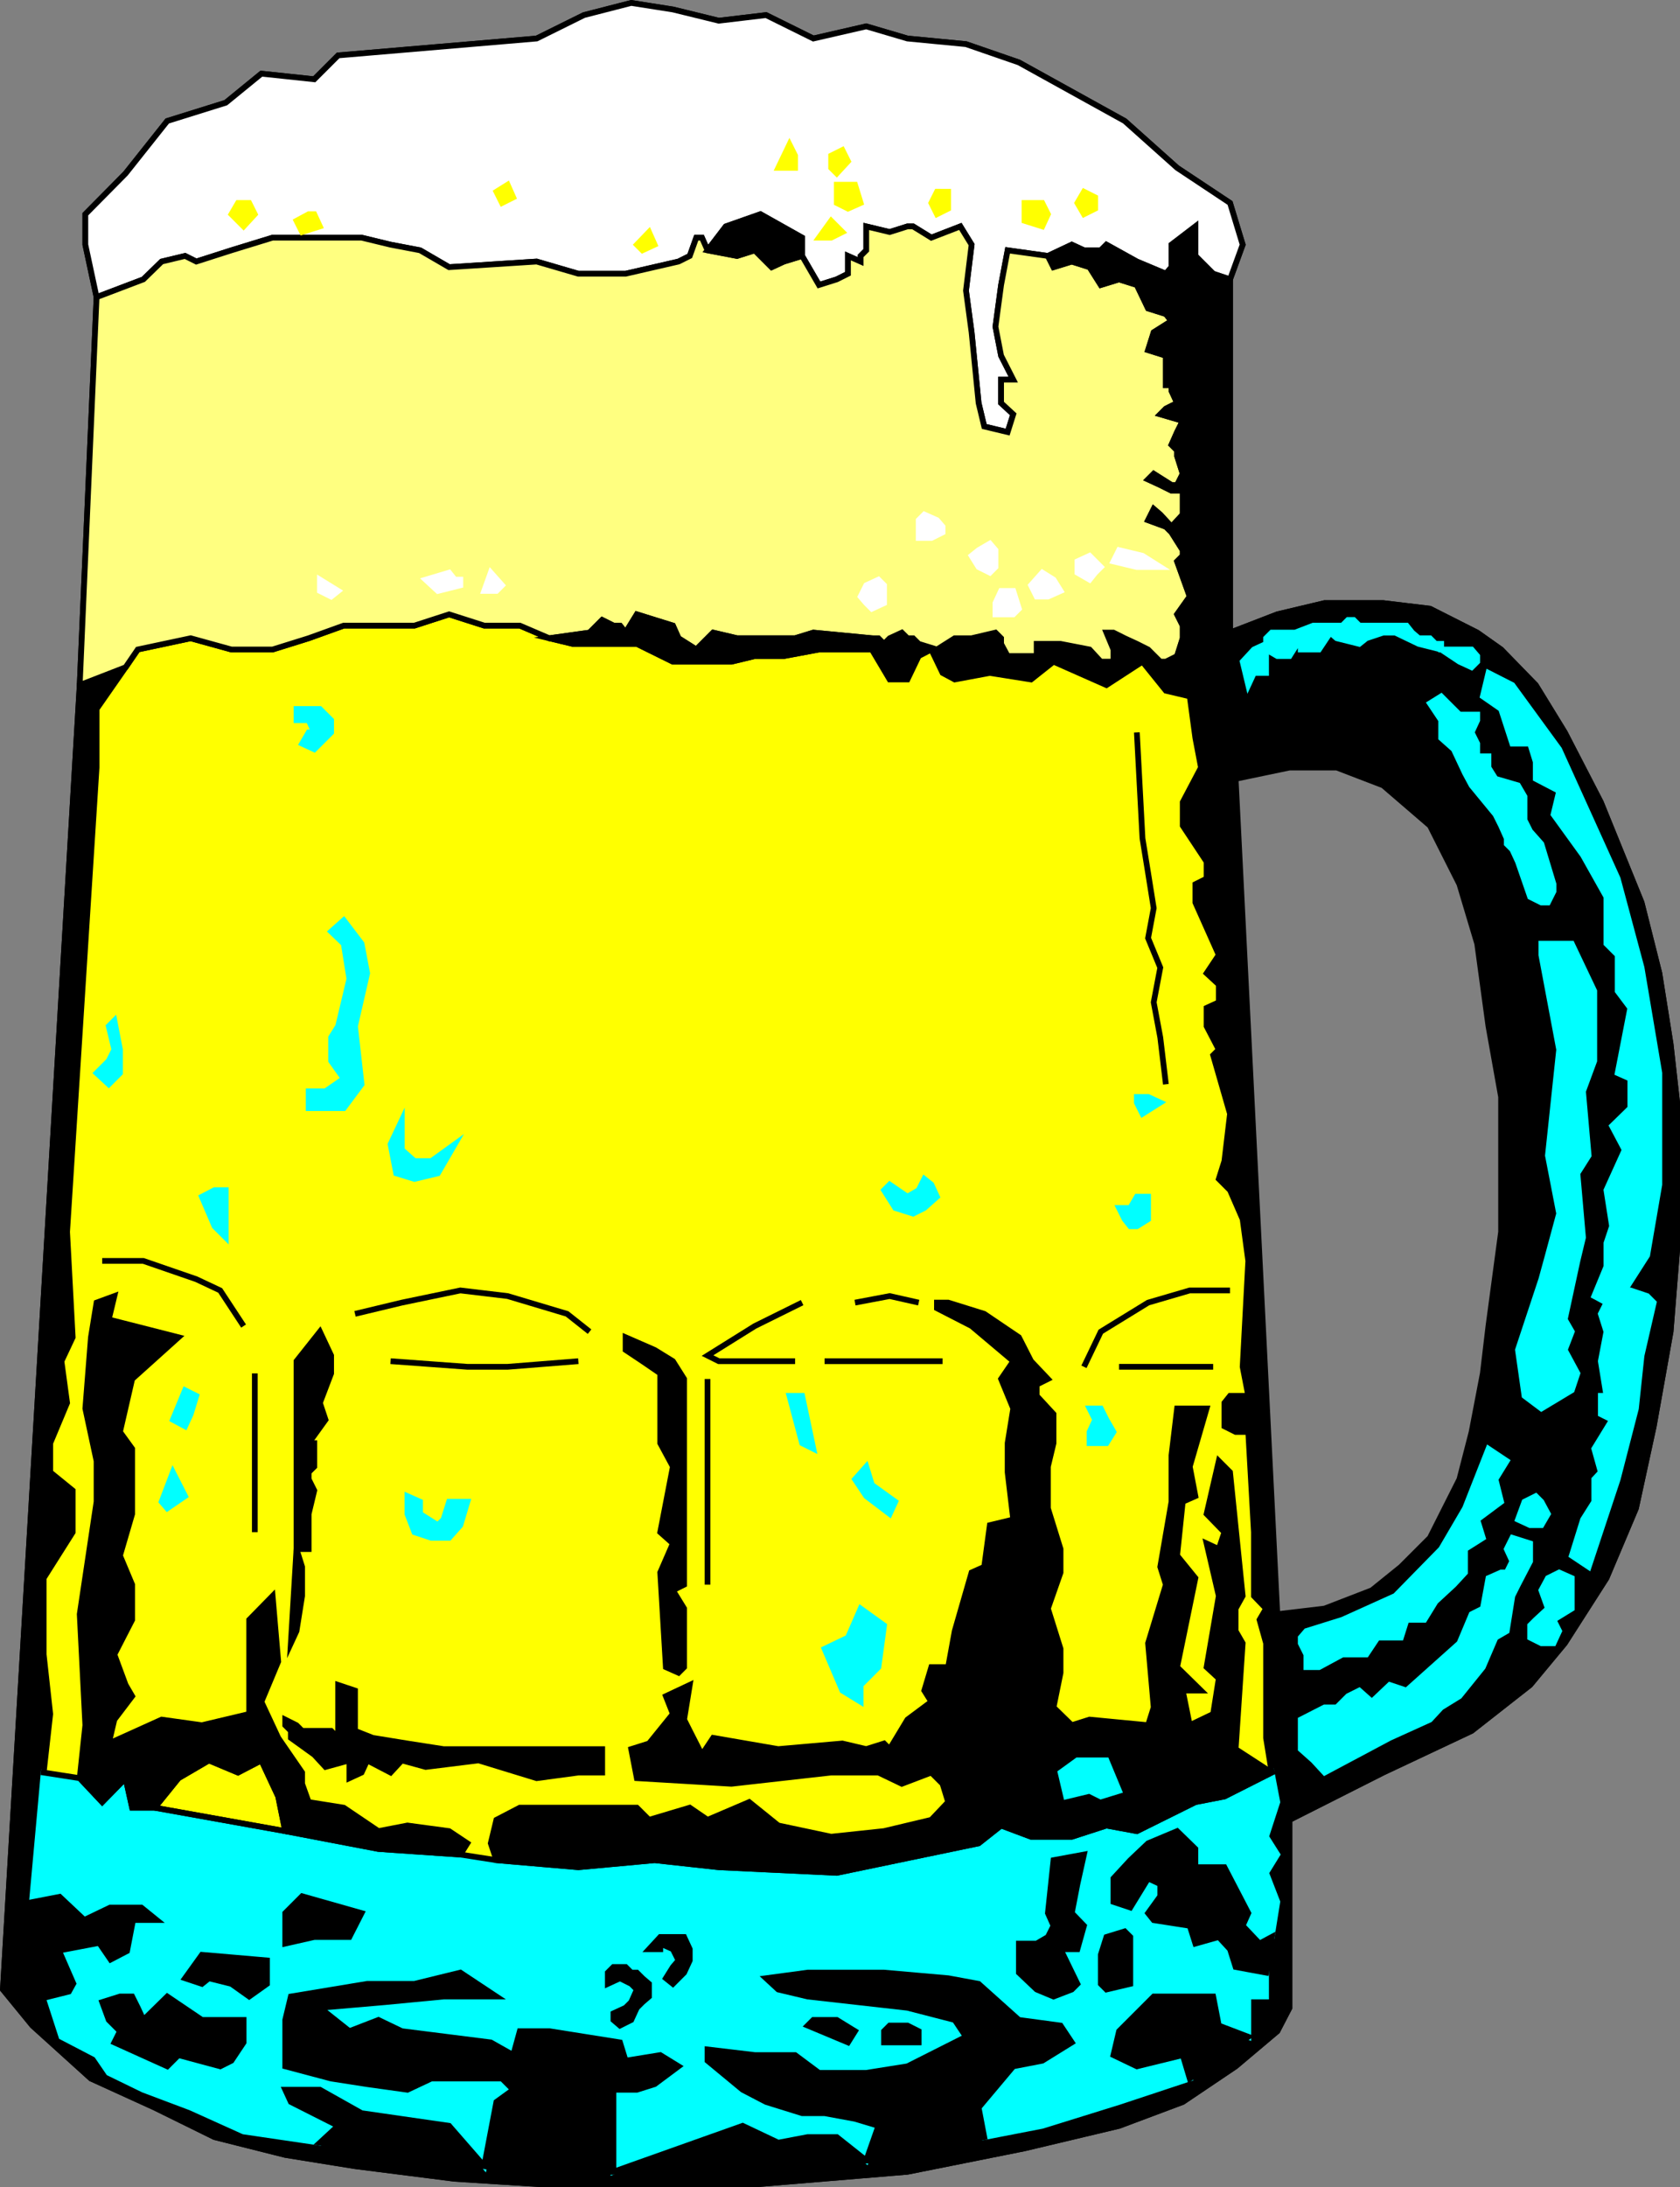 <svg xmlns="http://www.w3.org/2000/svg" width="358.84" height="466.835"><rect width="100%" height="100%" fill="#808080" stroke="none"/><path fill="none" stroke="#000" stroke-miterlimit="10" stroke-width="1.225" d="M262.727 59.625v75.398l10.102-3.898 10.097-2.403h12.5l10 1.2 10.102 5.101 5.098 3.602 7.402 7.597 6.2 10.102 7.698 14.898 8.7 21.403 3.8 15.097 2.403 15.102 1.398 12.5v31.398l-1.398 17.5-3.602 20.2-3.8 17.5-6.301 14.902-8.899 13.898-7.398 8.903-12.5 9.797-18.903 8.902-20 10.098v40.101l-2.597 5-8.903 7.5-11.3 7.602-13.598 5.097-20.2 4.801-25 5-32.6 2.7h-45.102l-19-1.2-21.297-2.7-14.903-2.401-15.097-3.797-12.801-6.301-13.602-6.2-12.5-11.3-6.3-7.7 16.402-278.402 3.598-82.8-2.399-11.2v-6.5l8.602-8.699 8.898-11.2 12.5-3.901 7.602-6.2 11.297 1.2 5.101-5.098 42.399-3.602 10.101-5L134.83.625l8.898 1.398 9.8 2.399 10.099-1.2 10.101 5 11.3-2.597 8.802 2.597 12.5 1.2 11.297 3.902 22.601 12.5 11.2 10 11.3 7.5 2.7 8.898-2.7 7.403"/><path d="m262.727 143.625-5-3.602-1.2 1.2-5.1-1.2-2.4 1.2h-1.198l-2.602-2.598-2.398-1.203-2.602-1.2-2.398-1.199h-1.5l1.5 3.602v2.597h-2.703l-2.399-2.597-6.2-1.203h-5.1v2.601h-6.2l-1.398-2.601v-1.2l-1.203-1.199-5.098 1.2h-3.602l-3.8 2.402-3.899-1.203-1.2-1.2h-1.198l-1.203-1.199-2.598 1.2-1.2 1.199-1.202-1.2h-1.399v2.403l3.8 6.398h3.802l2.398-5 2.7-1.398 2.402 5 2.597 1.398 7.5-1.398 8.801 1.398 4.8-3.8 11.302 5 7.699-5 5 6.199 5.098 1.203 1.203 8.898 1.199 6.3-3.902 7.4v5l5.101 7.699v3.601l-2.398 1.2v3.902l5 11.199-2.602 3.898 2.602 2.403v3.797l-2.602 1.203v3.898l2.602 5-1.203 1.2 3.601 12.5-1.2 10.1-1.198 3.802 2.398 2.398 2.7 6.2 1.199 8.902-1.2 22.597 1.2 6.2h-3.899l-1.2 1.5v5l2.4 1.203h2.699l1.203 21.398v13.602l2.597 2.699-1.398 2.398 1.398 5v20.2l1.2 7.402 1.203 6.3-2.403 7.4 2.403 3.8-2.403 3.898 2.403 6.2-1.203 7.5-1.2 7.601v5.102h-3.8v8.597l-12.5 8.903-15.098 5-16.402 5.097-12.399 2.403-25.2 5-54 2.398-27.6-1.2-35.098-5-16.301-2.401-11.3-5.098-10.102-3.8-7.399-3.602-2.601-3.797-7.5-3.903-2.399-7.398 4.8-1.2 1.5-2.702-2.698-6.2 6.297-1.199 2.601 3.8 5-2.6 1.2-6.2h7.5l-6.301-5.101h-7.399l-5 2.402-5.101-4.8-6.2 1.198 2.403-26.398 1.398-12.5-1.398-12.7v-16.3l6.199-9.8v-8.9l-4.8-3.902v-6.199l3.6-8.601-1.202-8.899 2.402-5.101-1.2-22.5 6.298-99.098v-12.5l6.203-8.902-9.801 3.8L.626 424.625l6.3 7.699 12.5 11.3 13.602 6.2 12.8 6.3 15.098 3.798 14.903 2.402 21.297 2.7 19 1.198h45.101l32.602-2.699 25-5 20.199-4.8 13.598-5.098 11.3-7.602 8.903-7.5 2.597-5v-40.101l-2.597-43.899-8.903-178.3-1.199-22.598"/><path fill="none" stroke="#000" stroke-miterlimit="10" stroke-width="1.225" d="m262.727 143.625-5-3.602-1.2 1.2-5.1-1.2-2.4 1.2h-1.198l-2.602-2.598-2.398-1.203-2.602-1.2-2.398-1.199h-1.5l1.5 3.602v2.597h-2.703l-2.399-2.597-6.2-1.203h-5.1v2.601h-6.2l-1.398-2.601v-1.2l-1.203-1.199-5.098 1.2h-3.602l-3.8 2.402-3.899-1.203-1.2-1.2h-1.198l-1.203-1.199-2.598 1.2-1.2 1.199-1.202-1.2h-1.399v2.403l3.8 6.398h3.802l2.398-5 2.7-1.398 2.402 5 2.597 1.398 7.5-1.398 8.801 1.398 4.8-3.8 11.302 5 7.699-5 5 6.199 5.098 1.203 1.203 8.898 1.199 6.3-3.902 7.4v5l5.101 7.699v3.601l-2.398 1.2v3.902l5 11.199-2.602 3.898 2.602 2.403v3.797l-2.602 1.203v3.898l2.602 5-1.203 1.2 3.601 12.5-1.2 10.1-1.198 3.802 2.398 2.398 2.7 6.2 1.199 8.902-1.2 22.597 1.2 6.2h-3.899l-1.2 1.5v5l2.4 1.203h2.699l1.203 21.398v13.602l2.597 2.699-1.398 2.398 1.398 5v20.2l1.2 7.402 1.203 6.3-2.403 7.4 2.403 3.8-2.403 3.898 2.403 6.2-1.203 7.5-1.2 7.601v5.102h-3.8v8.597l-12.5 8.903-15.098 5-16.402 5.097-12.399 2.403-25.2 5-54 2.398-27.6-1.2-35.098-5-16.301-2.401-11.3-5.098-10.102-3.8-7.399-3.602-2.601-3.797-7.5-3.903-2.399-7.398 4.8-1.2 1.5-2.702-2.698-6.2 6.297-1.199 2.601 3.8 5-2.6 1.2-6.2h7.5l-6.301-5.101h-7.399l-5 2.402-5.101-4.8-6.2 1.198 2.403-26.398 1.398-12.5-1.398-12.7v-16.3l6.199-9.8v-8.9l-4.8-3.902v-6.199l3.6-8.601-1.202-8.899 2.402-5.101-1.2-22.5 6.298-99.098v-12.5l6.203-8.902-9.801 3.8L.626 424.625l6.3 7.699 12.5 11.3 13.602 6.2 12.8 6.3 15.098 3.798 14.903 2.402 21.297 2.7 19 1.198h45.101l32.602-2.699 25-5 20.199-4.8 13.598-5.098 11.3-7.602 8.903-7.5 2.597-5v-40.101l-2.597-43.899-8.903-178.3zm0 0"/><path fill="#0ff" d="m17.028 379.523-7.7-1.2-2.402 26.4 6.2-1.2 5.101 4.8 5-2.401h7.399l6.3 5.101h-7.5l-1.199 6.2-5 2.6-2.601-3.8-6.297 1.2 2.699 6.199-1.5 2.703-4.8 1.199 2.398 7.398 7.5 3.903 2.601 3.797 7.399 3.601 10.101 3.8 11.3 5.099 16.302 2.402 3.898-3.602-10.101-5.097-1.2-2.602h7.403l8.898 5 18.7 2.7 7.5 8.6 2.6-13.698 3.599-2.602-2.399-2.398H92.126l-5.098 2.398-8.602-1.2-7.699-1.198-9.8-2.602v-9.898l1.199-5 16.3-2.703h10.102l9.8-2.399 7.7 5.102h-11.3l-12.5 1.199-13.9 1.2 6.298 5 6.203-2.4 5 2.4 19 2.398 4.797 2.703 1.402-5.102h6.3l15.098 2.399 1.2 3.902 7.402-1.2 3.898 2.4-5.097 3.8-3.801 1.2h-5v17.5l27.598-9.802 7.601 3.602 6.3-1.2h6.2l6.3 5 2.599-7.402-5-1.5-6.5-1.199h-4.797l-7.703-2.398-5-2.602-7.5-6.2v-2.401l10.101 1.203h8.602l5.097 3.797h10.102l8.8-1.399 12.5-6.3-2.402-3.598-10.097-2.602-21.301-2.398-6.3-1.5-2.602-2.403 8.902-1.199h16.3l13.7 1.2 6.5 1.199 8.598 7.703 8.902 1.199 2.398 3.598-6.3 3.902-6.2 1.2-7.398 8.8 1.2 6.3 12.398-2.402 16.402-5.097 15.098-5-1.5-5-9.797 2.398-5-2.398 1.199-5.102 7.398-7.398h12.7l1.203 6.199 6.297 2.398v-8.597h3.8v-5.102l-6.5-1.2-1.199-3.8-2.398-2.601-5 1.402-1.203-3.8-7.7-1.2-1.199-1.5 2.602-3.602v-2.597l-2.602-1.203-3.8 6.203-3.598-1.203v-5l3.597-3.899 3.801-3.601 6.2-2.598 3.902 3.8v3.9h6.199l5.098 9.8-1.2 2.7 3.602 3.8 2.598-1.402 1.203-7.5-2.403-6.2 2.403-3.898-2.403-3.8 2.403-7.4-1.203-6.3-10.098 5.098-6.2 1.203-12.5 6.199-6.5-1.2-7.402 2.4h-8.699l-6.398-2.4-4.801 3.798-30.3 6.3-25.2-1.199-13.7-1.5-16.3 1.5-17.5-1.5-7.7-1.2-17.5-1.198-19.902-3.801-27.898-5h-4.8l-1.4-6.3-5 5.1-4.8-5.1"/><path fill="none" stroke="#0ff" stroke-miterlimit="10" stroke-width="1.225" d="m17.028 379.523-7.7-1.2-2.402 26.4 6.2-1.2 5.101 4.8 5-2.401h7.399l6.3 5.101h-7.5l-1.199 6.2-5 2.6-2.601-3.8-6.297 1.2 2.699 6.199-1.5 2.703-4.8 1.199 2.398 7.398 7.5 3.903 2.601 3.797 7.399 3.601 10.101 3.8 11.3 5.099 16.302 2.402 3.898-3.602-10.101-5.097-1.2-2.602h7.403l8.898 5 18.7 2.7 7.5 8.6 2.6-13.698 3.599-2.602-2.399-2.398H92.126l-5.098 2.398-8.602-1.2-7.699-1.198-9.8-2.602v-9.898l1.199-5 16.3-2.703h10.102l9.8-2.399 7.7 5.102h-11.3l-12.5 1.199-13.9 1.2 6.298 5 6.203-2.4 5 2.4 19 2.398 4.797 2.703 1.402-5.102h6.3l15.098 2.399 1.2 3.902 7.402-1.2 3.898 2.4-5.097 3.8-3.801 1.2h-5v17.5l27.598-9.802 7.601 3.602 6.3-1.2h6.2l6.3 5 2.599-7.402-5-1.5-6.5-1.199h-4.797l-7.703-2.398-5-2.602-7.5-6.2v-2.401l10.101 1.203h8.602l5.097 3.797h10.102l8.8-1.399 12.5-6.3-2.402-3.598-10.097-2.602-21.301-2.398-6.3-1.5-2.602-2.403 8.902-1.199h16.3l13.7 1.2 6.5 1.199 8.598 7.703 8.902 1.199 2.398 3.598-6.3 3.902-6.2 1.2-7.398 8.8 1.2 6.3 12.398-2.402 16.402-5.097 15.098-5-1.5-5-9.797 2.398-5-2.398 1.199-5.102 7.398-7.398h12.7l1.203 6.199 6.297 2.398v-8.597h3.8v-5.102l-6.5-1.2-1.199-3.8-2.398-2.601-5 1.402-1.203-3.8-7.7-1.2-1.199-1.5 2.602-3.602v-2.597l-2.602-1.203-3.8 6.203-3.598-1.203v-5l3.597-3.899 3.801-3.601 6.2-2.598 3.902 3.8v3.9h6.199l5.098 9.8-1.2 2.7 3.602 3.8 2.598-1.402 1.203-7.5-2.403-6.2 2.403-3.898-2.403-3.8 2.403-7.4-1.203-6.3-10.098 5.098-6.2 1.203-12.5 6.199-6.5-1.2-7.402 2.4h-8.699l-6.398-2.4-4.801 3.798-30.3 6.3-25.2-1.199-13.7-1.5-16.3 1.5-17.5-1.5-7.7-1.2-17.5-1.198-19.902-3.801-27.898-5h-4.8l-1.4-6.3-5 5.1zm0 0"/><path fill="#ff0" d="m17.028 379.523 4.8 5.102 5-5.102 1.4 6.3h4.8l27.898 5 19.903 3.802 17.5 1.199 7.699 1.2 17.5 1.5 16.3-1.5 13.7 1.5 25.2 1.198 30.3-6.3 4.8-3.797 6.4 2.398h8.698l7.403-2.398 6.5 1.199 12.5-6.2 6.199-1.202 10.098-5.098-1.2-7.402v-20.2l-1.398-5 1.398-2.398-2.597-2.7v-13.6l-1.203-21.4h-2.7l-2.398-1.202v-5l1.2-1.5h3.898l-1.2-6.2 1.2-22.597-1.2-8.903-2.699-6.199-2.398-2.398 1.199-3.801 1.2-10.102-3.602-12.5 1.203-1.199-2.602-5v-3.898l2.602-1.203v-3.797l-2.602-2.403 2.602-3.898-5-11.2v-3.902l2.398-1.199v-3.601l-5.101-7.7v-5l3.902-7.398-1.2-6.3-1.202-8.9-5.098-1.202-5-6.2-7.7 5-11.3-5-4.8 3.801-8.802-1.398-7.5 1.398-2.597-1.398-2.403-5-2.699 1.398-2.398 5h-3.801l-3.8-6.398h-11.302l-7.5 1.398h-6.199l-5 1.2h-12.5l-7.7-3.801H122.33l-5-1.2-6.301-2.699h-7.602l-7.5-2.398-7.398 2.398H73.426l-7.5 2.7-7.699 2.402h-8.8l-8.7-2.403-11.3 2.403-2.598 3.797-6.203 8.902v12.5l-6.297 99.098 1.199 22.5-2.402 5.101 1.203 8.899-3.602 8.601v6.2l4.8 3.902v8.898l-6.198 9.8v16.302l1.398 12.699-1.398 12.5 7.699 1.2"/><path fill="none" stroke="#000" stroke-miterlimit="10" stroke-width="1.225" d="m17.028 379.523 4.8 5.102 5-5.102 1.4 6.3h4.8l27.898 5 19.903 3.802 17.5 1.199 7.699 1.2 17.5 1.5 16.3-1.5 13.7 1.5 25.2 1.198 30.3-6.3 4.8-3.797 6.4 2.398h8.698l7.403-2.398 6.5 1.199 12.5-6.2 6.199-1.202 10.098-5.098-1.2-7.402v-20.2l-1.398-5 1.398-2.398-2.597-2.7v-13.6l-1.203-21.4h-2.7l-2.398-1.202v-5l1.2-1.5h3.898l-1.2-6.2 1.2-22.597-1.2-8.903-2.699-6.199-2.398-2.398 1.199-3.801 1.2-10.102-3.602-12.5 1.203-1.199-2.602-5v-3.898l2.602-1.203v-3.797l-2.602-2.403 2.602-3.898-5-11.2v-3.902l2.398-1.199v-3.601l-5.101-7.7v-5l3.902-7.398-1.2-6.3-1.202-8.9-5.098-1.202-5-6.2-7.7 5-11.3-5-4.8 3.801-8.802-1.398-7.5 1.398-2.597-1.398-2.403-5-2.699 1.398-2.398 5h-3.801l-3.8-6.398h-11.302l-7.5 1.398h-6.199l-5 1.2h-12.5l-7.7-3.801H122.33l-5-1.2-6.301-2.699h-7.602l-7.5-2.398-7.398 2.398H73.426l-7.5 2.7-7.699 2.402h-8.8l-8.7-2.403-11.3 2.403-2.598 3.797-6.203 8.902v12.5l-6.297 99.098 1.199 22.5-2.402 5.101 1.203 8.899-3.602 8.601v6.2l4.8 3.902v8.898l-6.198 9.8v16.302l1.398 12.699-1.398 12.5zm0 0"/><path d="M262.727 135.023v8.602l1.2 22.597 11.5-2.398h10.1l9.9 3.8 10 8.598 6.3 12.5 3.8 12.7 2.4 17.601 2.699 15.102v28.797l-2.7 20.101-1.199 10.102-2.398 12.5-2.602 10.097-6.3 12.5-6.2 6.2-6.2 5-10.1 3.902-10.098 1.2 2.597 43.898 20-10.098 18.903-8.902 12.5-9.797 7.398-8.903 8.899-13.898 6.3-14.902 3.801-17.5 3.602-20.2 1.398-17.5v-31.398l-1.398-12.5-2.403-15.102-3.8-15.097-8.7-21.403-7.699-14.898-6.2-10.102-7.401-7.597-5.098-3.602-10.102-5.101-10-1.2h-12.5l-10.097 2.403-10.102 3.898"/><path fill="none" stroke="#000" stroke-miterlimit="10" stroke-width="1.225" d="M262.727 135.023v8.602l1.2 22.597 11.5-2.398h10.1l9.9 3.8 10 8.598 6.3 12.5 3.8 12.7 2.4 17.601 2.699 15.102v28.797l-2.7 20.101-1.199 10.102-2.398 12.5-2.602 10.097-6.3 12.5-6.2 6.2-6.2 5-10.1 3.902-10.098 1.2 2.597 43.898 20-10.098 18.903-8.902 12.5-9.797 7.398-8.903 8.899-13.898 6.3-14.902 3.801-17.5 3.602-20.2 1.398-17.5v-31.398l-1.398-12.5-2.403-15.102-3.8-15.097-8.7-21.403-7.699-14.898-6.2-10.102-7.401-7.597-5.098-3.602-10.102-5.101-10-1.2h-12.5l-10.097 2.403zm0 0"/><path fill="#fff" d="m262.727 59.625 2.7-7.403-2.7-8.898-11.3-7.5-11.2-10-22.601-12.5-11.297-3.902-12.5-1.2-8.801-2.597-11.3 2.597-10.102-5-10.098 1.2-9.8-2.399-8.9-1.398-10.1 2.597-10.102 5-42.399 3.602-5.101 5.098-11.297-1.2-7.602 6.2-12.5 3.902-8.898 11.2-8.602 8.698v6.5l2.399 11.2 10-3.797 3.902-3.801 5-1.2 2.398 1.2 7.5-2.402 8.801-2.7h19l6.2 1.5 6.3 1.2 6.2 3.601 18.699-1.2 8.902 2.599h10.098l11.3-2.598 2.403-1.2 1.398-3.902h1.2l1.199 2.7 3.902-5.098 7.398-2.602 8.903 5v3.903l3.597 6.199 3.801-1.2 2.399-1.202v-3.797l2.703 1.199v-1.2l1.199-1.202v-5.098l5 1.2 3.8-1.2h1.2l3.898 2.398 6.2-2.398 2.402 3.898-1.2 9.801 1.2 8.899 1.5 15.101 1.2 5 5 1.2 1.198-3.801-2.597-2.399v-5h2.597l-2.597-5.101-1.203-6.2 1.203-8.898 1.398-7.402 8.602 1.203 5.097-2.403 2.602 1.2h3.598l1.203-1.2 6.5 3.602 6.199 2.598 1.2-1.399v-4.8l5.1-3.9v6.302l3.798 3.797 3.601 1.203"/><path fill="none" stroke="#000" stroke-miterlimit="10" stroke-width="1.225" d="m262.727 59.625 2.7-7.403-2.7-8.898-11.3-7.5-11.2-10-22.601-12.5-11.297-3.902-12.5-1.2-8.801-2.597-11.3 2.597-10.102-5-10.098 1.2-9.8-2.399-8.9-1.398-10.1 2.597-10.102 5-42.399 3.602-5.101 5.098-11.297-1.2-7.602 6.2-12.5 3.902-8.898 11.2-8.602 8.698v6.5l2.399 11.2 10-3.797 3.902-3.801 5-1.2 2.398 1.2 7.5-2.402 8.801-2.7h19l6.2 1.5 6.3 1.2 6.2 3.601 18.699-1.2 8.902 2.599h10.098l11.3-2.598 2.403-1.2 1.398-3.902h1.2l1.199 2.7 3.902-5.098 7.398-2.602 8.903 5v3.903l3.597 6.199 3.801-1.2 2.399-1.202v-3.797l2.703 1.199v-1.2l1.199-1.202v-5.098l5 1.2 3.8-1.2h1.2l3.898 2.398 6.2-2.398 2.402 3.898-1.2 9.801 1.2 8.899 1.5 15.101 1.2 5 5 1.2 1.198-3.801-2.597-2.399v-5h2.597l-2.597-5.101-1.203-6.2 1.203-8.898 1.398-7.402 8.602 1.203 5.097-2.403 2.602 1.2h3.598l1.203-1.2 6.5 3.602 6.199 2.598 1.2-1.399v-4.8l5.1-3.9v6.302l3.798 3.797zm0 0"/><path fill="#ffff80" d="m17.028 146.222 9.8-3.8 2.598-3.797 11.301-2.403 8.7 2.403h8.8l7.7-2.403 7.5-2.699h15.1l7.4-2.398 7.5 2.398h7.6l6.302 2.7 8.597-1.2 2.7-2.7 2.402 1.2h1.398l1.2 1.5 2.402-3.898 7.7 2.398 1.198 2.7 3.801 2.402 3.602-3.602 5.097 1.2h12.403l3.898-1.2 12.5 1.2h1.399l1.203 1.199 1.199-1.2 2.598-1.199 1.203 1.2h1.199l1.2 1.199 3.898 1.203 3.8-2.403h3.602l5.098-1.199 1.203 1.2v1.199l1.398 2.601h6.2v-2.601h5.1l6.2 1.203 2.399 2.597h2.703v-2.597l-1.5-3.602h1.5l2.398 1.2 2.602 1.199 2.398 1.203 2.602 2.597h1.199l2.398-1.199 1.2-3.8v-2.7l-1.2-2.398 2.7-3.801-2.7-7.5 1.2-1.2v-1.202l-2.399-3.797-1.2-1.203-3.8-1.399 1.2-2.398 1.402 1.199 2.398 2.598 2.399-2.598v-5.102h-2.399l-2.398-1.199-2.602-1.2 1.2-1.198 3.8 2.398h1.2l1.199-2.398-1.2-3.801v-1.2l-1.199-1.202 1.2-2.7 1.199-2.398-4.797-1.402 1.199-1.2 2.398-1.199-1.199-2.601v-1.2h-1.2v-6.3l-3.8-1.2 1.2-3.8 3.8-2.399-1.2-1.5-3.8-1.2-2.398-5-3.801-1.198-3.902 1.199-2.399-3.8-3.8-1.2-3.9 1.2-1.198-2.4-8.602-1.202-1.398 7.402-1.203 8.898 1.203 6.2 2.597 5.101h-2.597v5l2.597 2.399-1.199 3.8-5-1.199-1.2-5-1.5-15.101-1.198-8.899 1.199-9.8-2.402-3.9-6.2 2.4-3.898-2.4h-1.2l-3.8 1.2-5-1.2v5.099l-1.2 1.203v1.199l-2.702-1.2v3.798l-2.399 1.203-3.8 1.199-3.598-6.2-3.903 1.2-2.597 1.2-3.602-3.602-3.8 1.203-6.301-1.203-1.2-2.7h-1.199l-1.398 3.903-2.403 1.199-11.3 2.598h-10.098l-8.902-2.598-18.7 1.2-6.199-3.602-6.3-1.2-6.2-1.5h-19l-8.8 2.7-7.5 2.402-2.4-1.2-5 1.2-3.901 3.8-10 3.798-3.598 82.8"/><path fill="none" stroke="#000" stroke-miterlimit="10" stroke-width="1.225" d="m17.028 146.222 9.8-3.8 2.598-3.797 11.301-2.403 8.7 2.403h8.8l7.7-2.403 7.5-2.699h15.1l7.4-2.398 7.5 2.398h7.6l6.302 2.7 8.597-1.2 2.7-2.7 2.402 1.2h1.398l1.2 1.5 2.402-3.898 7.7 2.398 1.198 2.7 3.801 2.402 3.602-3.602 5.097 1.2h12.403l3.898-1.2 12.5 1.2h1.399l1.203 1.199 1.199-1.2 2.598-1.199 1.203 1.2h1.199l1.2 1.199 3.898 1.203 3.8-2.403h3.602l5.098-1.199 1.203 1.2v1.199l1.398 2.601h6.2v-2.601h5.1l6.2 1.203 2.399 2.597h2.703v-2.597l-1.5-3.602h1.5l2.398 1.2 2.602 1.199 2.398 1.203 2.602 2.597h1.199l2.398-1.199 1.2-3.8v-2.7l-1.2-2.398 2.7-3.801-2.7-7.5 1.2-1.2v-1.202l-2.399-3.797-1.2-1.203-3.8-1.399 1.2-2.398 1.402 1.199 2.398 2.598 2.399-2.598v-5.102h-2.399l-2.398-1.199-2.602-1.2 1.2-1.198 3.8 2.398h1.2l1.199-2.398-1.2-3.801v-1.2l-1.199-1.202 1.2-2.7 1.199-2.398-4.797-1.402 1.199-1.2 2.398-1.199-1.199-2.601v-1.2h-1.2v-6.3l-3.8-1.2 1.2-3.8 3.8-2.399-1.2-1.5-3.8-1.2-2.398-5-3.801-1.198-3.902 1.199-2.399-3.8-3.8-1.2-3.9 1.2-1.198-2.4-8.602-1.202-1.398 7.402-1.203 8.898 1.203 6.2 2.597 5.101h-2.597v5l2.597 2.399-1.199 3.8-5-1.199-1.2-5-1.5-15.101-1.198-8.899 1.199-9.8-2.402-3.9-6.2 2.4-3.898-2.4h-1.2l-3.8 1.2-5-1.2v5.099l-1.2 1.203v1.199l-2.702-1.2v3.798l-2.399 1.203-3.8 1.199-3.598-6.2-3.903 1.2-2.597 1.2-3.602-3.602-3.8 1.203-6.301-1.203-1.2-2.7h-1.199l-1.398 3.903-2.403 1.199-11.3 2.598h-10.098l-8.902-2.598-18.7 1.2-6.199-3.602-6.3-1.2-6.2-1.5h-19l-8.8 2.7-7.5 2.402-2.4-1.2-5 1.2-3.901 3.8-10 3.798zm0 0"/><path fill="#0ff" d="m317.926 143.625-1.199 5 3.899 2.699 2.402 7.398h3.8l1.2 3.903v3.597l5 2.602-1.2 5 6.298 8.7 5 8.898v10l2.402 2.402v7.7l2.7 3.6-2.7 13.9 2.7 1.198v6.301l-3.9 3.8 2.7 5.099-3.902 8.601 1.203 7.7-1.203 3.6v5l-2.598 6.302 2.598 1.398-1.2 2.399 1.2 3.8-1.2 6.301 1.2 7.399h-1.2v3.902l2.403 1.2-3.801 6.198 1.398 5-1.398 1.5v4.801l-2.402 3.8-2.399 7.7 3.602 2.399 6.199-18.7 3.898-15.097 1.2-11.301 2.601-11.3-1.398-1.4-3.602-1.202h-1.2l4.802-7.5 2.597-15.098v-23.8l-3.8-22.5-5.098-19-6.2-13.7-6.3-13.902-10-13.7-5.102-2.597"/><path fill="none" stroke="#0ff" stroke-miterlimit="10" stroke-width="1.225" d="m317.926 143.625-1.199 5 3.899 2.699 2.402 7.398h3.8l1.2 3.903v3.597l5 2.602-1.2 5 6.298 8.7 5 8.898v10l2.402 2.402v7.7l2.7 3.6-2.7 13.9 2.7 1.198v6.301l-3.9 3.8 2.7 5.099-3.902 8.601 1.203 7.7-1.203 3.6v5l-2.598 6.302 2.598 1.398-1.2 2.399 1.2 3.8-1.2 6.301 1.2 7.399h-1.2v3.902l2.403 1.2-3.801 6.198 1.398 5-1.398 1.5v4.801l-2.402 3.8-2.399 7.7 3.602 2.399 6.199-18.7 3.898-15.097 1.2-11.301 2.601-11.3-1.398-1.4-3.602-1.202h-1.2l4.802-7.5 2.597-15.098v-23.8l-3.8-22.5-5.098-19-6.2-13.7-6.3-13.902-10-13.7zm0 0"/><path d="m106.028 397.023 17.5 1.5 16.3-1.5 13.7 1.5 25.2 1.2 30.3-6.301 4.8-3.797 6.4 2.398h8.698l7.403-2.398 6.5 1.199 12.5-6.2 6.199-1.202 10.098-5.098-7.7-5 1.5-22.602-1.5-2.597v-4.801l1.5-2.7-2.699-26.402-2.398-2.398-2.602 11.3 3.8 3.9-1.198 3.6-2.602-1.202 2.602 11.203-2.602 15.199 2.602 2.398-1.203 7.602-5 2.398-1.5-7.398h3.902l-5.102-5 3.903-19-3.903-4.8 1.2-11.5 2.703-1.2-1.203-6.3 3.601-12.4h-6.3l-1.2 10v9.9l-2.398 13.898 1.199 3.8-3.8 12.5 1.198 13.7-1.199 3.8-12.5-1.199-3.8 1.2-3.9-3.801 1.5-7.399v-5.101l-2.698-8.598 2.699-7.7v-5l-2.7-8.702v-8.899l1.2-5v-6.2l-3.602-3.901v-2.399l2.403-1.2-3.602-3.8-2.601-5.101-7.399-5-7.7-2.399h-2.401v1.2l7.402 3.8 8.898 7.5-2.597 3.8 2.597 6.302-1.199 7.398v6.2l1.2 10.1-5 1.2-1.2 8.899-2.7 1.203-3.6 12.5-1.4 7.699h-3.6l-1.5 5 1.5 2.398-5.098 3.801-3.801 6.3-1.2-1.198-3.8 1.199-5.102-1.2-13.699 1.2-13.898-2.402-2.403 3.601-2.597-5.101-1.203-2.399 1.203-7.398-5.102 2.398 1.5 3.8-5.101 6.302-3.797 1.199 1.199 6.2 20.2 1.198 21.3-2.398h10.098l5 2.398 6.3-2.398 2.403 2.398 1.199 3.903-3.602 3.797-10.097 2.402-11.301 1.2-11.3-2.4-6.2-5-8.902 3.798-3.797-2.598-8.703 2.598-2.598-2.598h-25l-5 2.598-1.2 5 1.2 3.601"/><path fill="none" stroke="#000" stroke-miterlimit="10" stroke-width="1.225" d="m106.028 397.023 17.5 1.5 16.3-1.5 13.7 1.5 25.2 1.2 30.3-6.301 4.8-3.797 6.4 2.398h8.698l7.403-2.398 6.5 1.199 12.5-6.2 6.199-1.202 10.098-5.098-7.7-5 1.5-22.602-1.5-2.597v-4.801l1.5-2.7-2.699-26.402-2.398-2.398-2.602 11.3 3.8 3.9-1.198 3.6-2.602-1.202 2.602 11.203-2.602 15.199 2.602 2.398-1.203 7.602-5 2.398-1.5-7.398h3.902l-5.102-5 3.903-19-3.903-4.8 1.2-11.5 2.703-1.2-1.203-6.3 3.601-12.4h-6.3l-1.2 10v9.9l-2.398 13.898 1.199 3.8-3.8 12.5 1.198 13.7-1.199 3.8-12.5-1.199-3.8 1.2-3.9-3.801 1.5-7.399v-5.101l-2.698-8.598 2.699-7.7v-5l-2.7-8.702v-8.899l1.2-5v-6.2l-3.602-3.901v-2.399l2.403-1.2-3.602-3.8-2.601-5.101-7.399-5-7.7-2.399h-2.401v1.2l7.402 3.8 8.898 7.5-2.597 3.8 2.597 6.302-1.199 7.398v6.2l1.2 10.1-5 1.2-1.2 8.899-2.7 1.203-3.6 12.5-1.4 7.699h-3.6l-1.5 5 1.5 2.398-5.098 3.801-3.801 6.3-1.2-1.198-3.8 1.199-5.102-1.2-13.699 1.2-13.898-2.402-2.403 3.601-2.597-5.101-1.203-2.399 1.203-7.398-5.102 2.398 1.5 3.8-5.101 6.302-3.797 1.199 1.199 6.2 20.2 1.198 21.3-2.398h10.098l5 2.398 6.3-2.398 2.403 2.398 1.199 3.903-3.602 3.797-10.097 2.402-11.301 1.2-11.3-2.4-6.2-5-8.902 3.798-3.797-2.598-8.703 2.598-2.598-2.598h-25l-5 2.598-1.2 5zm0 0"/><path d="m17.028 379.523 4.8 5.102 5-5.102 1.4 6.3h4.8l5.098-6.3 6.5-3.8 6.203 2.6 5-2.6 3.597 7.699 1.5 7.402 19.903 3.8 17.5 1.2 1.5-2.402-3.903-2.598-8.898-1.2-6.2 1.2-7.402-5-7.5-1.2-1.398-3.902v-2.398l-5.102-7.402-3.597-7.7 3.597-8.597-1.199-14-5 5.097v20.102l-10.101 2.398-8.598-1.199-11.3 5.102 1.198-5.102 3.801-5-1.398-2.398-2.403-6.5 3.801-7.403v-7.5l-2.601-6.199 2.601-8.898v-13.903l-2.601-3.597 2.601-11.301 9.899-8.902-14.899-3.797 1.2-5-3.801 1.398-1.2 7.399-1.199 15.203 2.399 11.199v8.7l-3.598 24 1.2 23.698-1.2 11.301"/><path fill="none" stroke="#000" stroke-miterlimit="10" stroke-width="1.225" d="m17.028 379.523 4.8 5.102 5-5.102 1.4 6.3h4.8l5.098-6.3 6.5-3.8 6.203 2.6 5-2.6 3.597 7.699 1.5 7.402 19.903 3.8 17.5 1.2 1.5-2.402-3.903-2.598-8.898-1.2-6.2 1.2-7.402-5-7.5-1.2-1.398-3.902v-2.398l-5.102-7.402-3.597-7.7 3.597-8.597-1.199-14-5 5.097v20.102l-10.101 2.398-8.598-1.199-11.3 5.102 1.198-5.102 3.801-5-1.398-2.398-2.403-6.5 3.801-7.403v-7.5l-2.601-6.199 2.601-8.898v-13.903l-2.601-3.597 2.601-11.301 9.899-8.902-14.899-3.797 1.2-5-3.801 1.398-1.2 7.399-1.199 15.203 2.399 11.199v8.7l-3.598 24 1.2 23.698zm0 0"/><path fill="#0ff" d="M335.727 201.422h-6.5v2.402l3.8 20.2-2.401 22.6 2.402 12.4-2.402 8.898-1.399 5.101-5 15.102 1.399 9.797 3.601 2.703 6.5-3.903 1.2-3.597-2.7-5 1.5-3.903-1.5-2.597 2.7-12.5 1.199-5-1.2-13.703 2.403-3.797-1.203-13.703 2.402-6.5v-14.899l-4.8-10.101"/><path fill="none" stroke="#0ff" stroke-miterlimit="10" stroke-width="1.225" d="M335.727 201.422h-6.5v2.402l3.8 20.2-2.401 22.6 2.402 12.4-2.402 8.898-1.399 5.101-5 15.102 1.399 9.797 3.601 2.703 6.5-3.903 1.2-3.597-2.7-5 1.5-3.903-1.5-2.597 2.7-12.5 1.199-5-1.2-13.703 2.403-3.797-1.203-13.703 2.402-6.5v-14.899zm0 0"/><path d="m262.727 59.625-3.601-1.203-3.797-3.797v-6.301l-5.102 3.898v4.801l-1.2 1.399-6.198-2.598-6.5-3.602-1.203 1.2h-3.598l-2.602-1.2-5.097 2.403 1.199 2.398 3.898-1.2 3.801 1.2 2.399 3.8 3.902-1.198 3.8 1.199 2.4 5 3.8 1.2 1.2 1.5-3.802 2.398-1.199 3.8 3.8 1.2v6.3h1.2v1.2l1.2 2.601-2.4 1.2-1.198 1.199 4.797 1.402-1.2 2.398-1.199 2.7 1.2 1.203v1.199l1.199 3.8-1.2 2.4h-1.199l-3.8-2.4-1.2 1.2 2.602 1.2 2.398 1.198h2.399v5.102l-2.399 2.598-2.398-2.598-1.403-1.2-1.199 2.4 3.8 1.398 1.2 1.203 2.399 3.797v1.203l-1.2 1.199 2.7 7.5-2.7 3.8 1.2 2.4v2.698l-1.2 3.801 5.102 1.2 1.2-1.2 5 3.602v-84"/><path fill="none" stroke="#000" stroke-miterlimit="10" stroke-width="1.225" d="m262.727 59.625-3.601-1.203-3.797-3.797v-6.301l-5.102 3.898v4.801l-1.2 1.399-6.198-2.598-6.5-3.602-1.203 1.2h-3.598l-2.602-1.2-5.097 2.403 1.199 2.398 3.898-1.2 3.801 1.2 2.399 3.8 3.902-1.198 3.8 1.199 2.4 5 3.8 1.2 1.2 1.5-3.802 2.398-1.199 3.8 3.8 1.2v6.3h1.2v1.2l1.2 2.601-2.4 1.2-1.198 1.199 4.797 1.402-1.2 2.398-1.199 2.7 1.2 1.203v1.199l1.199 3.8-1.2 2.4h-1.199l-3.8-2.4-1.2 1.2 2.602 1.2 2.398 1.198h2.399v5.102l-2.399 2.598-2.398-2.598-1.403-1.2-1.199 2.4 3.8 1.398 1.2 1.203 2.399 3.797v1.203l-1.2 1.199 2.7 7.5-2.7 3.8 1.2 2.4v2.698l-1.2 3.801 5.102 1.2 1.2-1.2 5 3.602zm0 0"/><path d="M131.028 463.523v-17.5h5l3.8-1.2 5.098-3.8-3.898-2.398-7.402 1.199-1.2-3.902-15.097-2.399h-6.301l-1.402 5.102-4.797-2.703-19-2.399-5-2.398-6.203 2.398-6.297-5 13.898-1.2 12.5-1.198h11.3l-7.698-5.102-9.801 2.399H78.426l-16.3 2.703-1.2 5v9.898l9.801 2.602 7.7 1.199 8.6 1.2 5.099-2.4h15.101l2.399 2.4-3.598 2.6-2.602 13.7 27.602 1.2"/><path fill="none" stroke="#000" stroke-miterlimit="10" stroke-width="1.225" d="M131.028 463.523v-17.5h5l3.8-1.2 5.098-3.8-3.898-2.398-7.402 1.199-1.2-3.902-15.097-2.399h-6.301l-1.402 5.102-4.797-2.703-19-2.399-5-2.398-6.203 2.398-6.297-5 13.898-1.2 12.5-1.198h11.3l-7.698-5.102-9.801 2.399H78.426l-16.3 2.703-1.2 5v9.898l9.801 2.602 7.7 1.199 8.6 1.2 5.099-2.4h15.101l2.399 2.4-3.598 2.6-2.602 13.7zm0 0"/><path d="m210.227 456.125-1.2-6.301 7.4-8.8 6.199-1.2 6.3-3.902-2.398-3.598-8.902-1.2-8.598-7.702-6.5-1.2-13.7-1.199h-16.3l-8.902 1.2 2.601 2.402 6.3 1.5 21.302 2.398 10.097 2.602 2.403 3.597-12.5 6.301-8.801 1.399h-10.102l-5.097-3.797h-8.602l-10.101-1.203v2.402l7.5 6.2 5 2.6 7.703 2.4h4.797l6.5 1.198 5 1.5-2.598 7.403 25.2-5"/><path fill="none" stroke="#000" stroke-miterlimit="10" stroke-width="1.225" d="m210.227 456.125-1.2-6.301 7.4-8.8 6.199-1.2 6.3-3.902-2.398-3.598-8.902-1.2-8.598-7.702-6.5-1.2-13.7-1.199h-16.3l-8.902 1.2 2.601 2.402 6.3 1.5 21.302 2.398 10.097 2.602 2.403 3.597-12.5 6.301-8.801 1.399h-10.102l-5.097-3.797h-8.602l-10.101-1.203v2.402l7.5 6.2 5 2.6 7.703 2.4h4.797l6.5 1.198 5 1.5-2.598 7.403zm38.801-224.703-1.2-10-1.402-7.5 1.403-7.399-2.602-6.3 1.2-6.4-1.2-7.5-1.2-7.401-1.198-22.598 1.199 22.598"/><path d="m139.829 288.125-6.203-2.703v2.703l3.601 2.398 3.8 2.602v14.898l2.7 5-2.7 14 2.7 2.399-2.7 6.203 1.2 20.199 2.7 1.2 1.199-1.2v-12.5l-2.399-3.902 2.399-1.2v-43.898l-2.399-3.8-3.898-2.4"/><path fill="none" stroke="#000" stroke-miterlimit="10" stroke-width="1.225" d="m139.829 288.125-6.203-2.703v2.703l3.601 2.398 3.8 2.602v14.898l2.7 5-2.7 14 2.7 2.399-2.7 6.203 1.2 20.199 2.7 1.2 1.199-1.2v-12.5l-2.399-3.902 2.399-1.2v-43.898l-2.399-3.8zm0 0"/><path d="m186.227 136.222-12.5-1.199-3.898 1.2h-12.403l-5.097-1.2-3.602 3.602-3.8-2.403-1.2-2.699-7.7-2.398-2.401 3.898-1.2-1.5h-1.398l-2.402-1.2-2.7 2.7-8.597 1.2 5 1.199h13.699l7.7 3.8h12.5l5-1.199h6.198l7.5-1.398h11.301v-2.403"/><path fill="none" stroke="#000" stroke-miterlimit="10" stroke-width="1.225" d="m186.227 136.222-12.5-1.199-3.898 1.2h-12.403l-5.097-1.2-3.602 3.602-3.8-2.403-1.2-2.699-7.7-2.398-2.401 3.898-1.2-1.5h-1.398l-2.402-1.2-2.7 2.7-8.597 1.2 5 1.199h13.699l7.7 3.8h12.5l5-1.199h6.198l7.5-1.398h11.301zm0 0"/><path d="m75.829 360.824-3.602-1.2v11.298l-1.5-1.5h-6.2l-1.198-1.2-2.403-1.199v1.2l1.2 1.199v1.5l5 3.601 2.402 2.602 5.098-1.403v3.801l2.601-1.2 1.2-2.6 5 2.6 2.402-2.6 5.097 1.402 11.301-1.403 12.399 3.801 8.902-1.2h5.098v-5H94.727l-7.7-1.198-7.401-1.203-3.797-1.5v-8.598"/><path fill="none" stroke="#000" stroke-miterlimit="10" stroke-width="1.225" d="m75.829 360.824-3.602-1.2v11.298l-1.5-1.5h-6.2l-1.198-1.2-2.403-1.199v1.2l1.2 1.199v1.5l5 3.601 2.402 2.602 5.098-1.403v3.801l2.601-1.2 1.2-2.6 5 2.6 2.402-2.6 5.097 1.402 11.301-1.403 12.399 3.801 8.902-1.2h5.098v-5H94.727l-7.7-1.198-7.401-1.203-3.797-1.5zm0 0"/><path d="m185.028 461.125-6.3-5h-6.2l-6.3 1.199-7.602-3.602-27.598 9.801 54-2.398"/><path fill="none" stroke="#000" stroke-miterlimit="10" stroke-width="1.225" d="m185.028 461.125-6.3-5h-6.2l-6.3 1.199-7.602-3.602-27.598 9.801zm-59.102-176.903-4.8-3.8-12.7-3.797-10.097-1.203-12.5 2.601-10 2.399 10-2.399"/><path fill="#0ff" d="m287.926 132.324-1.199 1.2h-6.2l-3.901 1.5h-5l-1.2 1.198v1.2l-2.597 1.203-2.403 2.597 1.2 5 1.203-2.597h2.597v-5l2.403 1.398h2.597l2.403-3.8v2.402h3.898l2.399-3.602 1.402 1.2 4.8 1.199 1.5-1.2 3.598-1.199h2.602l5 2.399 4.8 1.203 3.9 2.597 2.6 1.2 1.2-1.2v-1.199l-1.2-1.398h-6.5v-1.203h-1.202l-1.2-1.2h-2.398l-1.402-1.199-1.2-1.5H290.33l-1.203-1.2h-1.2"/><path fill="none" stroke="#0ff" stroke-miterlimit="10" stroke-width="1.225" d="m287.926 132.324-1.199 1.2h-6.2l-3.901 1.5h-5l-1.2 1.198v1.2l-2.597 1.203-2.403 2.597 1.2 5 1.203-2.597h2.597v-5l2.403 1.398h2.597l2.403-3.8v2.402h3.898l2.399-3.602 1.402 1.2 4.8 1.199 1.5-1.2 3.598-1.199h2.602l5 2.399 4.8 1.203 3.9 2.597 2.6 1.2 1.2-1.2v-1.199l-1.2-1.398h-6.5v-1.203h-1.202l-1.2-1.2h-2.398l-1.402-1.199-1.2-1.5H290.33l-1.203-1.2zm0 0"/><path fill="#0ff" d="m326.829 329.422-3.801-1.2-1.2 2.403 1.2 2.597-1.2 2.403h-1.202l-2.7 1.199-1.199 6.5-2.398 1.2-2.602 6.198-11.3 10.102-3.598-1.2-3.801 3.598-2.7-2.398-2.402 1.2-2.398 2.398h-2.602l-5.097 2.601v6.3l2.699 2.4 2.398 2.6 13.903-7.401 8.597-3.899 2.403-2.601 3.898-2.399 5-6.2 2.7-6.3 2.402-1.398 1.199-7.5 1.2-2.403 2.6-5v-3.8"/><path fill="none" stroke="#0ff" stroke-miterlimit="10" stroke-width="1.225" d="m326.829 329.422-3.801-1.2-1.2 2.403 1.2 2.597-1.2 2.403h-1.202l-2.7 1.199-1.199 6.5-2.398 1.2-2.602 6.198-11.3 10.102-3.598-1.2-3.801 3.598-2.7-2.398-2.402 1.2-2.398 2.398h-2.602l-5.097 2.601v6.3l2.699 2.4 2.398 2.6 13.903-7.401 8.597-3.899 2.403-2.601 3.898-2.399 5-6.2 2.7-6.3 2.402-1.398 1.199-7.5 1.2-2.403 2.6-5zm0 0"/><path d="M63.329 330.625v-40.102l5-6.3 2.398 5.1v3.802l-2.398 6.297 1.199 3.601-3.602 5h1.2v5l-1.2 1.2v1.5l1.2 2.402-1.2 5v7.5H63.33"/><path fill="none" stroke="#000" stroke-miterlimit="10" stroke-width="1.225" d="M63.329 330.625v-40.102l5-6.3 2.398 5.1v3.802l-2.398 6.297 1.199 3.601-3.602 5h1.2v5l-1.2 1.2v1.5l1.2 2.402-1.2 5v7.5zm0 0"/><path d="m271.626 152.523-1.2 1.2h-2.597l-2.403 2.6 1.2 6.302 3.8-1.203h3.602l1.398-2.7h10.102l9.898 1.2 1.403 1.5 2.398 2.402h3.8v3.8l3.599 5 5.101 8.7h1.2l-2.4-7.5v-2.602h-2.698l-1.203-1.199v-3.8l-2.399-2.4-2.601-3.901-1.2-1.2h-3.597l-3.801-2.398h-5.102l-3.8-2.602h-2.399l-3.898 2.602-2.403-2.602-3.8-1.199"/><path fill="none" stroke="#000" stroke-miterlimit="10" stroke-width="1.225" d="m271.626 152.523-1.2 1.2h-2.597l-2.403 2.6 1.2 6.302 3.8-1.203h3.602l1.398-2.7h10.102l9.898 1.2 1.403 1.5 2.398 2.402h3.8v3.8l3.599 5 5.101 8.7h1.2l-2.4-7.5v-2.602h-2.698l-1.203-1.199v-3.8l-2.399-2.4-2.601-3.901-1.2-1.2h-3.597l-3.801-2.398h-5.102l-3.8-2.602h-2.399l-3.898 2.602-2.403-2.602zm0 0"/><path fill="#0ff" d="m317.926 309.222-5 12.7-5.097 8.703-9.801 10-11.3 5.097-7.7 2.403-1.2 1.398v1.2l1.2 2.402v2.699h2.7l5-2.7h5.1l2.4-3.6h5l1.198-3.802h3.801l2.399-3.898 3.902-3.602 2.398-2.597v-5l3.801-2.403-1.2-3.898 5.099-3.8-1.2-4.802 2.403-3.898-3.903-2.602"/><path fill="none" stroke="#0ff" stroke-miterlimit="10" stroke-width="1.225" d="m317.926 309.222-5 12.7-5.097 8.703-9.801 10-11.3 5.097-7.7 2.403-1.2 1.398v1.2l1.2 2.402v2.699h2.7l5-2.7h5.1l2.4-3.6h5l1.198-3.802h3.801l2.399-3.898 3.902-3.602 2.398-2.597v-5l3.801-2.403-1.2-3.898 5.099-3.8-1.2-4.802 2.403-3.898zm0 0"/><path fill="#0ff" d="m307.829 148.625-2.403 1.5 2.403 3.597v3.801l2.699 2.399 2.398 5.101 1.403 2.602 5.097 6.199 1.2 2.398 1.203 2.7v1.203l1.199 1.199 1.2 2.598 2.6 7.5 2.4 1.203h1.398l1.203-2.403v-1.5l-2.602-8.597-2.398-2.703-1.203-2.399v-5l-1.399-2.398-4.8-1.403-1.5-2.398v-2.402h-2.4v-2.7l-1.198-2.398 1.199-2.602v-1.199h-3.8l-3.9-3.898"/><path fill="none" stroke="#0ff" stroke-miterlimit="10" stroke-width="1.225" d="m307.829 148.625-2.403 1.5 2.403 3.597v3.801l2.699 2.399 2.398 5.101 1.403 2.602 5.097 6.199 1.2 2.398 1.203 2.7v1.203l1.199 1.199 1.2 2.598 2.6 7.5 2.4 1.203h1.398l1.203-2.403v-1.5l-2.602-8.597-2.398-2.703-1.203-2.399v-5l-1.399-2.398-4.8-1.403-1.5-2.398v-2.402h-2.4v-2.7l-1.198-2.398 1.199-2.602v-1.199h-3.8zm0 0"/><path fill="none" stroke="#000" stroke-miterlimit="10" stroke-width="1.225" d="M151.126 294.324v43.898"/><path d="m103.426 462.324-7.5-8.602-18.699-2.699-8.898-5h-7.403l1.2 2.602 10.101 5.097-3.898 3.602 35.097 5"/><path fill="none" stroke="#000" stroke-miterlimit="10" stroke-width="1.225" d="m103.426 462.324-7.5-8.602-18.699-2.699-8.898-5h-7.403l1.2 2.602 10.101 5.097-3.898 3.602zm0 0"/><path fill="#0ff" d="m73.426 196.422-2.699 2.402 2.7 2.598 1.199 7.5-2.399 10.101-1.5 2.399v5l2.7 3.8-3.9 2.7h-3.6v3.601h7.5l3.8-5.101-1.398-12.399 2.597-11.3-1.199-6.301-3.8-5"/><path fill="none" stroke="#0ff" stroke-miterlimit="10" stroke-width="1.225" d="m73.426 196.422-2.699 2.402 2.7 2.598 1.199 7.5-2.399 10.101-1.5 2.399v5l2.7 3.8-3.9 2.7h-3.6v3.601h7.5l3.8-5.101-1.398-12.399 2.597-11.3-1.199-6.301zm0 0"/><path fill="none" stroke="#000" stroke-miterlimit="10" stroke-width="1.225" d="m123.528 290.523-15.102 1.2H99.83l-16.403-1.2 16.403 1.2"/><path d="m270.426 421.023 1.2-7.601-2.598 1.402-3.602-3.8 1.2-2.7-5.098-9.8h-6.2v-3.9l-3.902-3.8-6.199 2.598-3.8 3.601-3.598 3.899v5l3.597 1.203 3.801-6.203 2.602 1.203v2.597l-2.602 3.602 1.2 1.5 7.699 1.2 1.203 3.8 5-1.402 2.398 2.601 1.2 3.8 6.5 1.2"/><path fill="none" stroke="#000" stroke-miterlimit="10" stroke-width="1.225" d="m270.426 421.023 1.2-7.601-2.598 1.402-3.602-3.8 1.2-2.7-5.098-9.8h-6.2v-3.9l-3.902-3.8-6.199 2.598-3.8 3.601-3.598 3.899v5l3.597 1.203 3.801-6.203 2.602 1.203v2.597l-2.602 3.602 1.2 1.5 7.699 1.2 1.203 3.8 5-1.402 2.398 2.601 1.2 3.8zm-216-127.898v33.898m208.301-51.601h-8.601l-8.899 2.601-10.101 6.2-3.598 7.5 3.598-7.5M21.829 269.125h8.797l11.3 3.898 5.102 2.399 5 7.601-5-7.601"/><path d="m25.626 426.125-3.797 1.199 1.398 3.8 2.399 2.4-1.2 2.398 11.301 5.101 2.399-2.398 8.902 2.398 2.398-1.2 2.602-3.901v-4.797h-8.902l-7.399-5-5.101 5-1.2-2.602-1.199-2.398h-2.601"/><path fill="none" stroke="#000" stroke-miterlimit="10" stroke-width="1.225" d="m25.626 426.125-3.797 1.199 1.398 3.8 2.399 2.4-1.2 2.398 11.301 5.101 2.399-2.398 8.902 2.398 2.398-1.2 2.602-3.901v-4.797h-8.902l-7.399-5-5.101 5-1.2-2.602-1.199-2.398zm0 0"/><path d="m225.028 397.023 6.5-1.2-1.402 6.302-1.2 6.199 2.602 2.7-1.402 5h-3.598l3.598 7.398-1.2 1.203-3.898 1.5-3.602-1.5-3.8-3.602v-6.2h3.8l2.403-1.401 1.199-2.399-1.2-2.7 1.2-11.3"/><path fill="none" stroke="#000" stroke-miterlimit="10" stroke-width="1.225" d="m225.028 397.023 6.5-1.2-1.402 6.302-1.2 6.199 2.602 2.7-1.402 5h-3.598l3.598 7.398-1.2 1.203-3.898 1.5-3.602-1.5-3.8-3.602v-6.2h3.8l2.403-1.401 1.199-2.399-1.2-2.7zm0 0"/><path d="m266.626 434.722-6.297-2.398-1.203-6.2h-12.7l-7.398 7.4-1.2 5.1 5 2.4 9.798-2.4 1.5 5 12.5-8.902"/><path fill="none" stroke="#000" stroke-miterlimit="10" stroke-width="1.225" d="m266.626 434.722-6.297-2.398-1.203-6.2h-12.7l-7.398 7.4-1.2 5.1 5 2.4 9.798-2.4 1.5 5zM33.028 385.824l27.898 5-1.5-7.402-3.597-7.7-5 2.602-6.203-2.602-6.5 3.801-5.098 6.3m168.301-95.3h-25.203"/><path fill="#0ff" d="m188.829 346.922-5-3.598-2.703 6.2-5 2.398 3.8 8.902 3.903 2.398v-3.597l3.797-3.801 1.203-8.902"/><path fill="none" stroke="#0ff" stroke-miterlimit="10" stroke-width="1.225" d="m188.829 346.922-5-3.598-2.703 6.2-5 2.398 3.8 8.902 3.903 2.398v-3.597l3.797-3.801zm0 0"/><path fill="none" stroke="#000" stroke-miterlimit="10" stroke-width="1.225" d="M239.028 291.722h20.098"/><path d="m63.329 330.625-1.203 20.097 1.203-2.597 1.199-7.5v-6.203l-1.2-3.797"/><path fill="none" stroke="#000" stroke-miterlimit="10" stroke-width="1.225" d="m63.329 330.625-1.203 20.097 1.203-2.597 1.199-7.5v-6.203zm106.5-40.102h-16.301l-2.402-1.2 10.101-6.3 10.102-5-10.102 5"/><path d="M171.329 54.625v-3.903l-8.903-5-7.398 2.602-3.902 5.098 6.3 1.203 3.801-1.203 3.602 3.601 2.597-1.2 3.903-1.198"/><path fill="none" stroke="#000" stroke-miterlimit="10" stroke-width="1.225" d="M171.329 54.625v-3.903l-8.903-5-7.398 2.602-3.902 5.098 6.3 1.203 3.801-1.203 3.602 3.601 2.597-1.2zm0 0"/><path d="m57.028 418.422-13.902-1.2-3.598 5 3.598 1.2 1.5-1.2 4.8 1.2 3.801 2.703 3.8-2.703v-5"/><path fill="none" stroke="#000" stroke-miterlimit="10" stroke-width="1.225" d="m57.028 418.422-13.902-1.2-3.598 5 3.598 1.2 1.5-1.2 4.8 1.2 3.801 2.703 3.8-2.703zm0 0"/><path d="m64.528 404.722-3.602 3.602v6.5l6.2-1.402h7.5l2.601-5.098-12.7-3.602"/><path fill="none" stroke="#000" stroke-miterlimit="10" stroke-width="1.225" d="m64.528 404.722-3.602 3.602v6.5l6.2-1.402h7.5l2.601-5.098zm0 0"/><path fill="#0ff" d="m333.028 335.625-2.402 1.199-1.399 2.598 1.399 3.902-2.598 2.398-1.2 1.2v2.601l2.4 1.2h2.6l1.2-2.598-1.2-2.403 3.9-2.398v-6.5l-2.7-1.2"/><path fill="none" stroke="#0ff" stroke-miterlimit="10" stroke-width="1.225" d="m333.028 335.625-2.402 1.199-1.399 2.598 1.399 3.902-2.598 2.398-1.2 1.2v2.601l2.4 1.2h2.6l1.2-2.598-1.2-2.403 3.9-2.398v-6.5zm0 0"/><path fill="#0ff" d="m25.626 224.023-1.2-6.2-1.199 1.2 1.2 5-1.2 2.399-2.601 2.601 2.601 2.399 2.399-2.399v-5"/><path fill="none" stroke="#0ff" stroke-miterlimit="10" stroke-width="1.225" d="m25.626 224.023-1.2-6.2-1.199 1.2 1.2 5-1.2 2.399-2.601 2.601 2.601 2.399 2.399-2.399zm0 0"/><path fill="#0ff" d="m85.829 239.125-2.403 5.097 1.2 6.2 3.902 1.203 5-1.203 3.598-6.2-5 3.602h-3.598l-2.7-2.402v-6.297"/><path fill="none" stroke="#0ff" stroke-miterlimit="10" stroke-width="1.225" d="m85.829 239.125-2.403 5.097 1.2 6.2 3.902 1.203 5-1.203 3.598-6.2-5 3.602h-3.598l-2.7-2.402zm0 0"/><path fill="none" stroke="#000" stroke-miterlimit="10" stroke-width="1.225" d="m196.227 278.023-6.2-1.398-7.401 1.398 7.402-1.398"/><path fill="#0ff" d="m89.727 320.523-2.7-1.2v3.802l1.5 3.898 3.599 1.2h3.8l2.403-2.7 1.5-5h-3.903l-1.199 3.8-1.2 1.2-3.8-2.398v-2.602"/><path fill="none" stroke="#0ff" stroke-miterlimit="10" stroke-width="1.225" d="m89.727 320.523-2.7-1.2v3.802l1.5 3.898 3.599 1.2h3.8l2.403-2.7 1.5-5h-3.903l-1.199 3.8-1.2 1.2-3.8-2.398zm0 0"/><path d="m240.227 412.222-3.898 1.2-1.203 3.8v6.2l1.203 1.203 5.097-1.203v-10l-1.199-1.2"/><path fill="none" stroke="#000" stroke-miterlimit="10" stroke-width="1.225" d="m240.227 412.222-3.898 1.2-1.203 3.8v6.2l1.203 1.203 5.097-1.203v-10zm0 0"/><path fill="#0ff" d="m230.126 375.722-3.598 2.602 1.2 5.098 5-1.2 2.398 1.2 3.902-1.2-2.7-6.5h-6.202"/><path fill="none" stroke="#0ff" stroke-miterlimit="10" stroke-width="1.225" d="m230.126 375.722-3.598 2.602 1.2 5.098 5-1.2 2.398 1.2 3.902-1.2-2.7-6.5zm0 0"/><path d="m196.227 443.625-2.398 1.199-2.602 1.2v2.6h1.399l1.203 1.2-1.203 1.2v2.698l1.203 1.2 1.199 1.203h3.898l2.403-1.203 1.199-2.7-1.2-1.199-3.902-1.2v-1.198h2.7v-2.602l-1.2-1.2-2.699-1.198"/><path fill="none" stroke="#000" stroke-miterlimit="10" stroke-width="1.225" d="m196.227 443.625-2.398 1.199-2.602 1.2v2.6h1.399l1.203 1.2-1.203 1.2v2.698l1.203 1.2 1.199 1.203h3.898l2.403-1.203 1.199-2.7-1.2-1.199-3.902-1.2v-1.198h2.7v-2.602l-1.2-1.2zm0 0"/><path d="M133.626 419.824h-2.598l-1.2 1.2v2.398l2.598-1.2 2.403 1.2 1.199 1.203-1.2 2.699-1.202 1.2-2.598 1.198v1.403l1.398 1.199 2.403-1.2 1.199-2.6 1.2-1.2 1.398-1.2v-2.702l-1.399-1.2-1.2-1.199h-1.198l-1.203-1.2"/><path fill="none" stroke="#000" stroke-miterlimit="10" stroke-width="1.225" d="M133.626 419.824h-2.598l-1.2 1.2v2.398l2.598-1.2 2.403 1.2 1.199 1.203-1.2 2.699-1.202 1.2-2.598 1.198v1.403l1.398 1.199 2.403-1.2 1.199-2.6 1.2-1.2 1.398-1.2v-2.702l-1.399-1.2-1.2-1.199h-1.198zm0 0"/><path fill="#0ff" d="m173.727 309.222-2.398-11.3h-2.703l2.703 10.101 2.398 1.2"/><path fill="none" stroke="#0ff" stroke-miterlimit="10" stroke-width="1.225" d="m173.727 309.222-2.398-11.3h-2.703l2.703 10.101zm0 0"/><path d="M141.028 413.422h5.098l1.203 2.601v2.399l-1.203 2.601-2.399 2.399-1.5-1.2 1.5-2.398 1.2-1.402-1.2-2.399-2.7-1.2v1.2h-2.401l2.402-2.601"/><path fill="none" stroke="#000" stroke-miterlimit="10" stroke-width="1.225" d="M141.028 413.422h5.098l1.203 2.601v2.399l-1.203 2.601-2.399 2.399-1.5-1.2 1.5-2.398 1.2-1.402-1.2-2.399-2.7-1.2v1.2h-2.401zm0 0"/><path fill="#fff" d="m239.028 117.422-1.2 2.402 5 1.2h5l-3.8-2.4-5-1.202"/><path fill="none" stroke="#fff" stroke-miterlimit="10" stroke-width="1.225" d="m239.028 117.422-1.2 2.402 5 1.2h5l-3.8-2.4zm0 0"/><path fill="#0ff" d="m45.829 254.023-2.703 1.399 2.703 6.3 2.398 2.403v-10.102H45.83"/><path fill="none" stroke="#0ff" stroke-miterlimit="10" stroke-width="1.225" d="m45.829 254.023-2.703 1.399 2.703 6.3 2.398 2.403v-10.102zm0 0"/><path d="m173.727 431.125-1.2 1.199 8.599 3.598 1.5-2.399-3.899-2.398h-5"/><path fill="none" stroke="#000" stroke-miterlimit="10" stroke-width="1.225" d="m173.727 431.125-1.2 1.199 8.599 3.598 1.5-2.399-3.899-2.398zm0 0"/><path fill="#0ff" d="m197.426 251.625-1.199 2.398-2.398 1.399-3.801-2.598-1.2 1.2 2.4 3.8 3.8 1.2 2.398-1.2 2.7-2.402-1.2-2.598-1.5-1.2"/><path fill="none" stroke="#0ff" stroke-miterlimit="10" stroke-width="1.225" d="m197.426 251.625-1.199 2.398-2.398 1.399-3.801-2.598-1.2 1.2 2.4 3.8 3.8 1.2 2.398-1.2 2.7-2.402-1.2-2.598zm0 0"/><path fill="#0ff" d="m185.028 313.023-2.402 2.7 2.402 3.6 5 3.802 1.2-2.602-5-3.601-1.2-3.899"/><path fill="none" stroke="#0ff" stroke-miterlimit="10" stroke-width="1.225" d="m185.028 313.023-2.402 2.7 2.402 3.6 5 3.802 1.2-2.602-5-3.601zm0 0"/><path fill="#0ff" d="M233.926 300.625h-1.199l1.2 2.398-1.2 2.602v2.398h3.602l1.5-2.398-1.5-2.602-1.203-2.398h-1.2"/><path fill="none" stroke="#0ff" stroke-miterlimit="10" stroke-width="1.225" d="M233.926 300.625h-1.199l1.2 2.398-1.2 2.602v2.398h3.602l1.5-2.398-1.5-2.602-1.203-2.398zm0 0"/><path fill="#0ff" d="M65.926 151.324h2.403l2.398 2.398v2.602l-3.601 3.598-2.598-1.2 1.398-2.398h1.2l-1.2-2.602H63.33v-2.398h2.597"/><path fill="none" stroke="#0ff" stroke-miterlimit="10" stroke-width="1.225" d="M65.926 151.324h2.403l2.398 2.398v2.602l-3.601 3.598-2.598-1.2 1.398-2.398h1.2l-1.2-2.602H63.33v-2.398zm0 0"/><path d="M193.829 432.324h-3.801l-1.2 1.2v2.398h7.4v-2.399l-2.4-1.2"/><path fill="none" stroke="#000" stroke-miterlimit="10" stroke-width="1.225" d="M193.829 432.324h-3.801l-1.2 1.2v2.398h7.4v-2.399zm0 0"/><path fill="#fff" d="m97.126 123.722-1.2-1.5-5 1.5 2.602 2.403 4.8-1.203v-1.2h-1.202"/><path fill="none" stroke="#fff" stroke-miterlimit="10" stroke-width="1.225" d="m97.126 123.722-1.2-1.5-5 1.5 2.602 2.403 4.8-1.203v-1.2zm0 0"/><path fill="#0ff" d="m39.528 319.324-2.602-5.102-2.398 6.301 1.2 1.399 3.8-2.598"/><path fill="none" stroke="#0ff" stroke-miterlimit="10" stroke-width="1.225" d="m39.528 319.324-2.602-5.102-2.398 6.301 1.2 1.399zm0 0"/><path fill="#0ff" d="m39.528 296.722-2.602 6.301 2.602 1.399 1.2-2.598 1.198-3.902-2.398-1.2"/><path fill="none" stroke="#0ff" stroke-miterlimit="10" stroke-width="1.225" d="m39.528 296.722-2.602 6.301 2.602 1.399 1.2-2.598 1.198-3.902zm0 0"/><path fill="#0ff" d="M245.227 255.422h-2.398l-1.403 2.402h-2.398l1.2 2.398 1.198 1.5h1.403l2.398-1.5v-4.8"/><path fill="none" stroke="#0ff" stroke-miterlimit="10" stroke-width="1.225" d="M245.227 255.422h-2.398l-1.403 2.402h-2.398l1.2 2.398 1.198 1.5h1.403l2.398-1.5zm0 0"/><path fill="#0ff" d="m328.028 319.324-2.402 1.2-1.399 3.8 2.602 1.2h2.398l1.399-2.4-1.399-2.6-1.2-1.2"/><path fill="none" stroke="#0ff" stroke-miterlimit="10" stroke-width="1.225" d="m328.028 319.324-2.402 1.2-1.399 3.8 2.602 1.2h2.398l1.399-2.4-1.399-2.6zm0 0"/><path fill="#fff" d="m211.426 116.023-2.398 1.399-1.5 1.203 1.5 2.398 2.398 1.2 1.2-1.2v-3.601l-1.2-1.399"/><path fill="none" stroke="#fff" stroke-miterlimit="10" stroke-width="1.225" d="m211.426 116.023-2.398 1.399-1.5 1.203 1.5 2.398 2.398 1.2 1.2-1.2v-3.601zm0 0"/><path fill="#fff" d="m187.626 123.722-2.598 1.2-1.2 2.402 1.2 1.398 1.2 1.2 2.6-1.2v-3.8l-1.202-1.2"/><path fill="none" stroke="#fff" stroke-miterlimit="10" stroke-width="1.225" d="m187.626 123.722-2.598 1.2-1.2 2.402 1.2 1.398 1.2 1.2 2.6-1.2v-3.8zm0 0"/><path fill="#fff" d="m222.626 122.222-2.399 2.7 1.2 2.402h2.402l2.699-1.2-1.5-2.402-2.402-1.5"/><path fill="none" stroke="#fff" stroke-miterlimit="10" stroke-width="1.225" d="m222.626 122.222-2.399 2.7 1.2 2.402h2.402l2.699-1.2-1.5-2.402zm0 0"/><path fill="#ff0" d="M53.227 43.324H50.83l-1.403 2.398 2.602 2.602 2.398-2.602-1.199-2.398"/><path fill="none" stroke="#ff0" stroke-miterlimit="10" stroke-width="1.225" d="M53.227 43.324H50.83l-1.403 2.398 2.602 2.602 2.398-2.602zm0 0"/><path fill="#ff0" d="m168.626 30.824-2.399 5h3.602v-2.602l-1.203-2.398"/><path fill="none" stroke="#ff0" stroke-miterlimit="10" stroke-width="1.225" d="m168.626 30.824-2.399 5h3.602v-2.602zm0 0"/><path fill="#0ff" d="M245.227 234.125h-2.398v1.199l1.199 2.398 3.8-2.398-2.6-1.2"/><path fill="none" stroke="#0ff" stroke-miterlimit="10" stroke-width="1.225" d="M245.227 234.125h-2.398v1.199l1.199 2.398 3.8-2.398zm0 0"/><path fill="#fff" d="m200.126 111.023-2.7-1.2-1.199 1.2v3.8h2.7l2.402-1.198v-1.203l-1.203-1.399"/><path fill="none" stroke="#fff" stroke-miterlimit="10" stroke-width="1.225" d="m200.126 111.023-2.7-1.2-1.199 1.2v3.8h2.7l2.402-1.198v-1.203zm0 0"/><path fill="#ff0" d="M222.626 43.324h-3.797v3.8l3.797 1.2 1.203-2.602-1.203-2.398"/><path fill="none" stroke="#ff0" stroke-miterlimit="10" stroke-width="1.225" d="M222.626 43.324h-3.797v3.8l3.797 1.2 1.203-2.602zm0 0"/><path fill="#fff" d="M216.426 126.125h-2.597l-1.203 2.597v2.403h3.8l1.2-1.203-1.2-3.797"/><path fill="none" stroke="#fff" stroke-miterlimit="10" stroke-width="1.225" d="M216.426 126.125h-2.597l-1.203 2.597v2.403h3.8l1.2-1.203zm0 0"/><path fill="#ff0" d="m233.926 42.125-2.398-1.203-1.402 2.402 1.402 2.398 2.398-1.199v-2.398"/><path fill="none" stroke="#ff0" stroke-miterlimit="10" stroke-width="1.225" d="m233.926 42.125-2.398-1.203-1.402 2.402 1.402 2.398 2.398-1.199zm0 0"/><path fill="#ff0" d="M182.626 39.422h-3.899v3.902l2.399 1.2 2.703-1.2-1.203-3.902"/><path fill="none" stroke="#ff0" stroke-miterlimit="10" stroke-width="1.225" d="M182.626 39.422h-3.899v3.902l2.399 1.2 2.703-1.2zm0 0"/><path fill="#ff0" d="m177.528 47.125-2.602 3.597h2.602l2.398-1.199-2.398-2.398"/><path fill="none" stroke="#ff0" stroke-miterlimit="10" stroke-width="1.225" d="m177.528 47.125-2.602 3.597h2.602l2.398-1.199zm0 0"/><path fill="#ff0" d="m200.126 40.922-1.2 2.402 1.2 2.398 2.402-1.199v-3.601h-2.402"/><path fill="none" stroke="#ff0" stroke-miterlimit="10" stroke-width="1.225" d="m200.126 40.922-1.2 2.402 1.2 2.398 2.402-1.199v-3.601zm0 0"/><path fill="#fff" d="m232.727 118.625-2.601 1.199v2.398l2.601 1.5 1.2-1.5 1.199-1.199-2.399-2.398"/><path fill="none" stroke="#fff" stroke-miterlimit="10" stroke-width="1.225" d="m232.727 118.625-2.601 1.199v2.398l2.601 1.5 1.2-1.5 1.199-1.199zm0 0"/><path fill="#ff0" d="m179.926 32.023-2.398 1.2v2.6l1.2 1.2 2.398-2.601-1.2-2.399"/><path fill="none" stroke="#ff0" stroke-miterlimit="10" stroke-width="1.225" d="m179.926 32.023-2.398 1.2v2.6l1.2 1.2 2.398-2.601zm0 0"/><path fill="#fff" d="m107.227 124.922-2.398-2.7-1.403 3.903h2.602l1.2-1.203"/><path fill="none" stroke="#fff" stroke-miterlimit="10" stroke-width="1.225" d="m107.227 124.922-2.398-2.7-1.403 3.903h2.602zm0 0"/><path fill="#ff0" d="m138.626 49.523-2.598 2.7 1.2 1.199 2.6-1.2-1.202-2.699"/><path fill="none" stroke="#ff0" stroke-miterlimit="10" stroke-width="1.225" d="m138.626 49.523-2.598 2.7 1.2 1.199 2.6-1.2zm0 0"/><path fill="#ff0" d="m65.926 45.722-2.597 1.403 1.199 2.398 3.8-1.2-1.202-2.6h-1.2"/><path fill="none" stroke="#ff0" stroke-miterlimit="10" stroke-width="1.225" d="m65.926 45.722-2.597 1.403 1.199 2.398 3.8-1.2-1.202-2.6zm0 0"/><path fill="#ff0" d="m108.426 39.422-2.398 1.5 1.2 2.402 2.398-1.2-1.2-2.702"/><path fill="none" stroke="#ff0" stroke-miterlimit="10" stroke-width="1.225" d="m108.426 39.422-2.398 1.5 1.2 2.402 2.398-1.2zm0 0"/><path fill="#fff" d="M68.329 123.722v2.403l2.398 1.199 1.5-1.2-3.898-2.402"/><path fill="none" stroke="#fff" stroke-miterlimit="10" stroke-width="1.225" d="M68.329 123.722v2.403l2.398 1.199 1.5-1.2zm0 0"/></svg>
